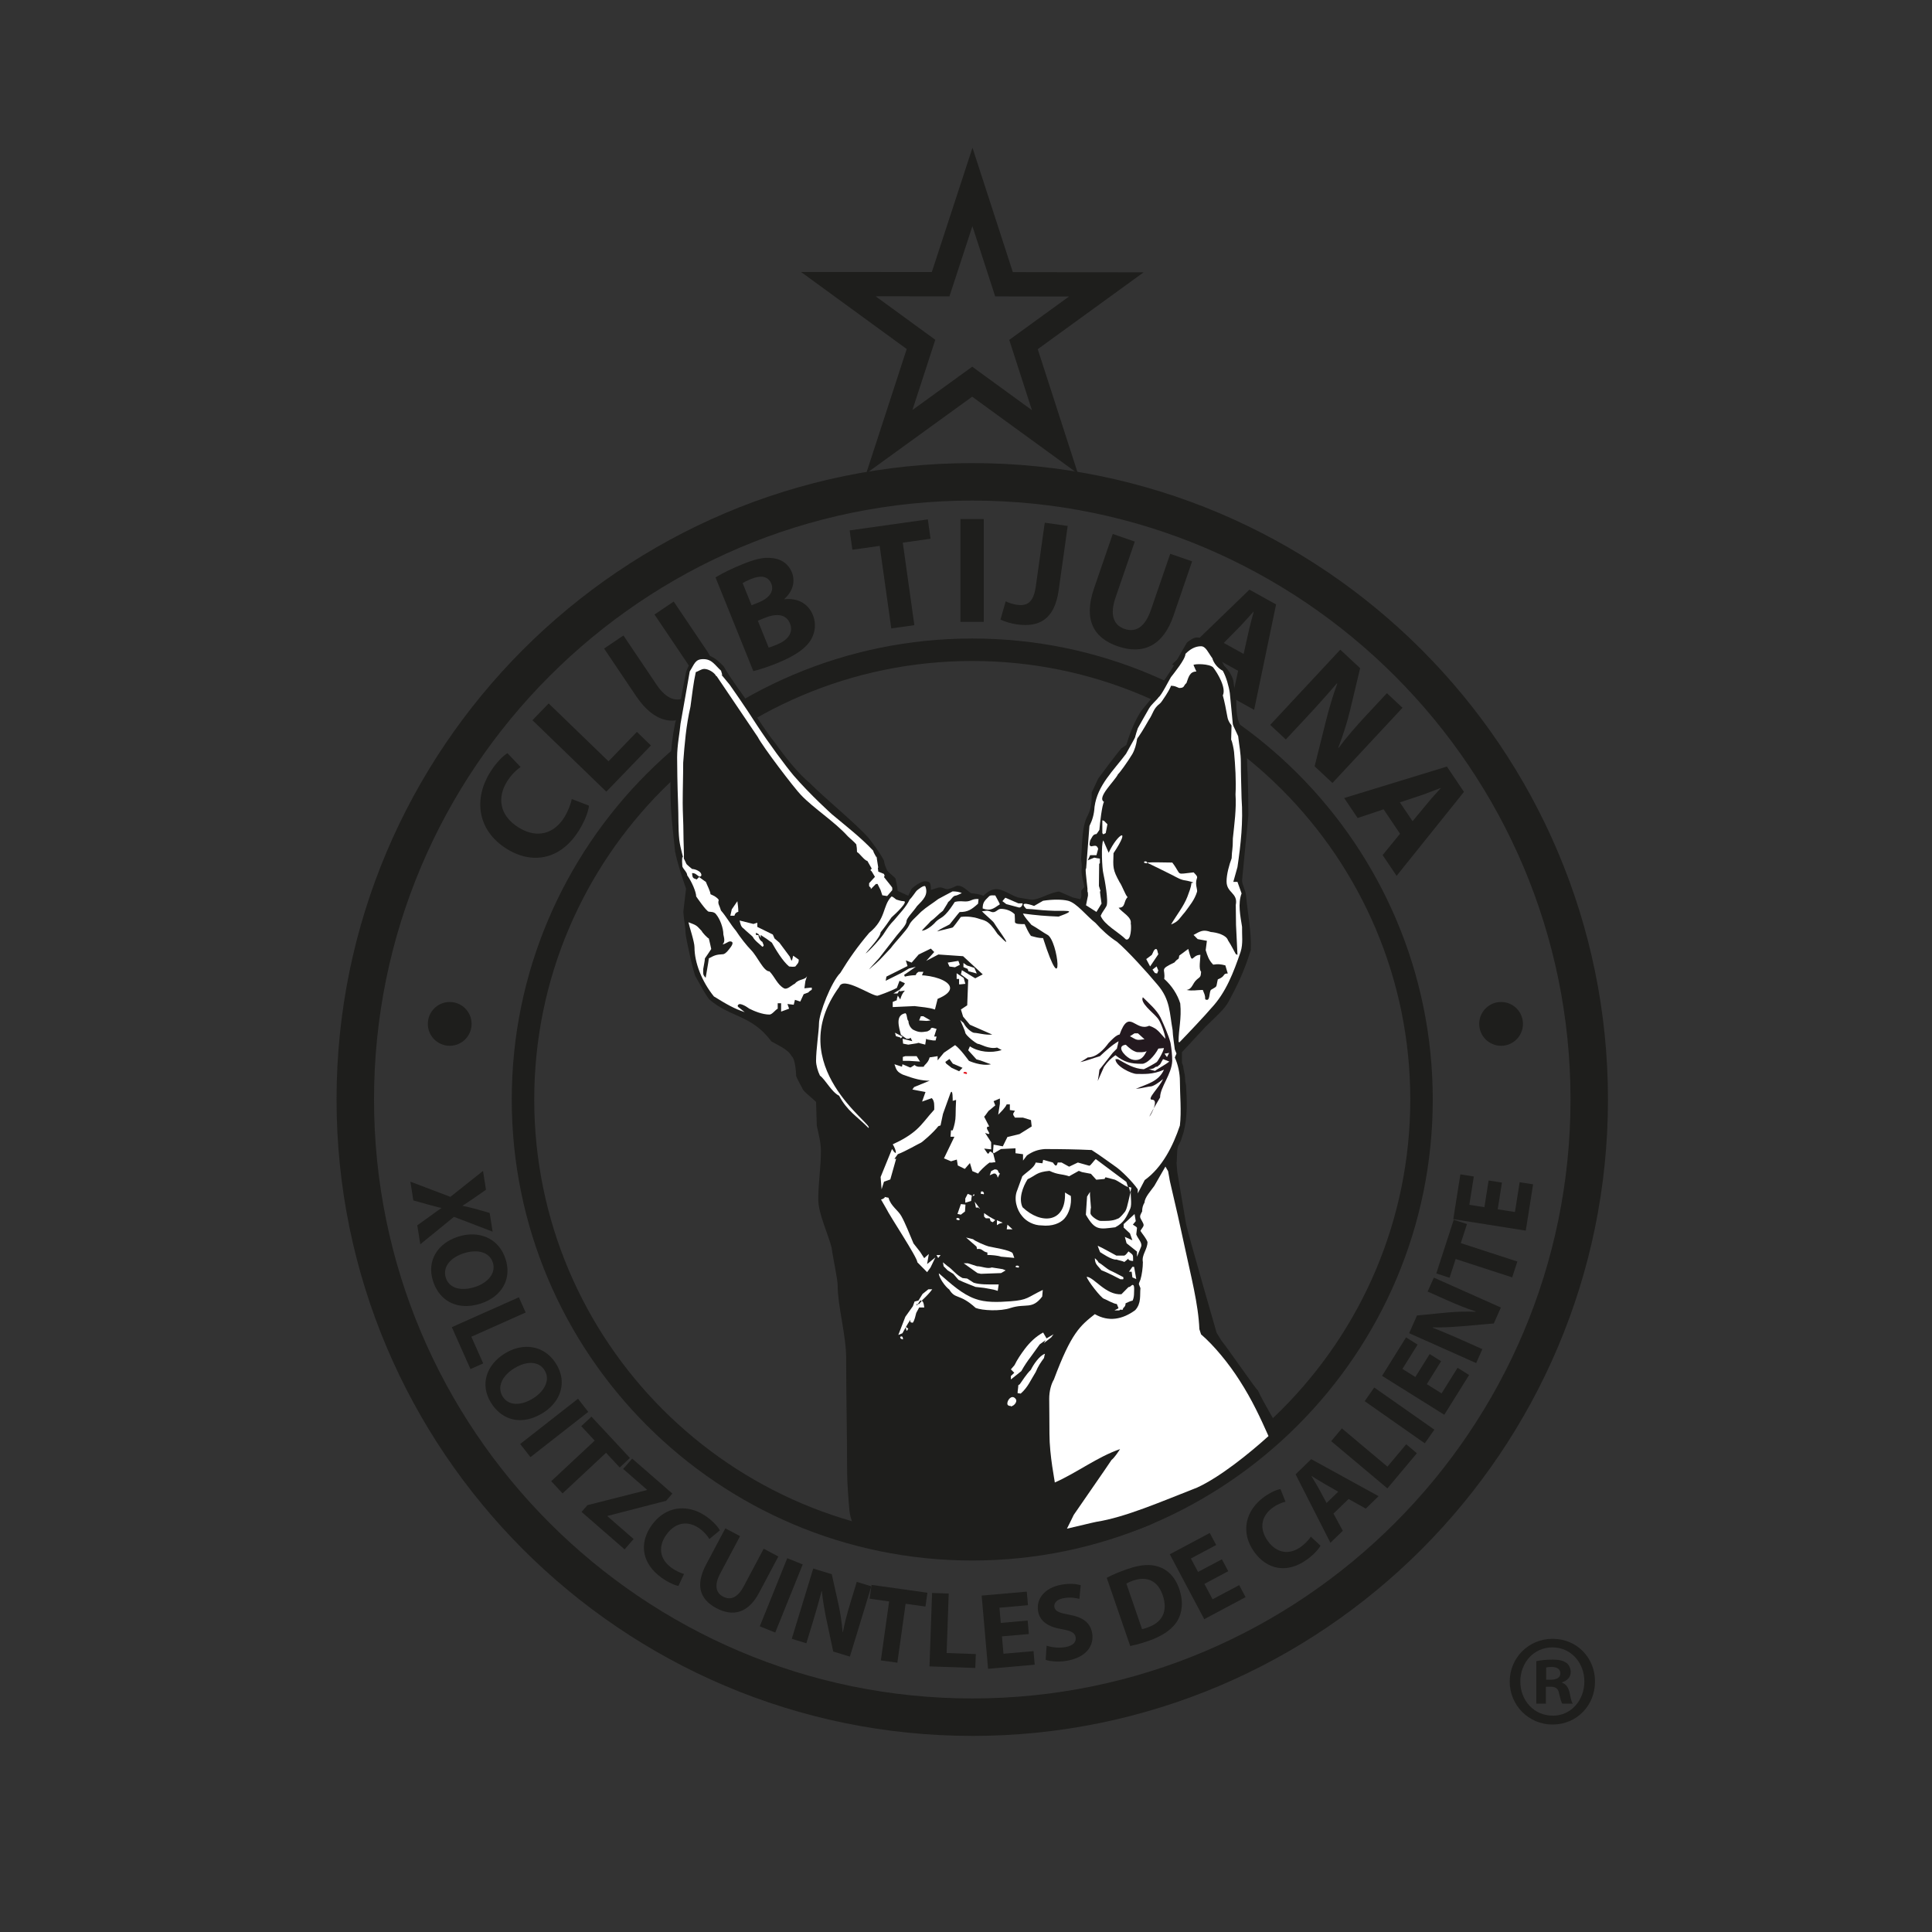 <?xml version="1.0" encoding="UTF-8"?>
<svg id="Capa_1" xmlns="http://www.w3.org/2000/svg" version="1.1" viewBox="0 0 960 960">
  <rect x="0" y="0" width="960" height="960" fill="#333333" stroke="none"/>
  <!-- Generator: Adobe Illustrator 29.4.0, SVG Export Plug-In . SVG Version: 2.1.0 Build 152)  -->
  <defs>
    <style>
      .st0, .st1, .st2, .st3 {
        fill-rule: evenodd;
      }

      .st0, .st4 {
        fill: #1e1e1c;
      }

      .st1 {
        fill: #fff;
      }

      .st2 {
        fill: #23191f;
      }

      .st3 {
        fill: #e3131d;
      }
    </style>
  </defs>
  <path class="st4" d="M568.27,135.33l-65-.11-20.05-61.82-20.2,61.77-65.01-.04,52.53,38.3-20.13,61.82,52.66-38.13,52.56,38.23-19.98-61.85,52.61-38.18ZM483.1,182.21l-29.72,21.52,11.36-34.89-29.64-21.61,36.68.02,11.4-34.87,11.32,34.9,36.68.06-29.69,21.55,11.27,34.91-29.66-21.58Z"/>
  <path class="st4" d="M483.11,862.56c-174.18,0-315.88-141.86-315.88-316.23S308.93,230.11,483.11,230.11s315.88,141.86,315.88,316.23-141.7,316.23-315.88,316.23ZM483.11,248.73c-163.91,0-297.26,133.51-297.26,297.61s133.35,297.61,297.26,297.61,297.27-133.51,297.27-297.61-133.35-297.61-297.27-297.61Z"/>
  <g>
    <path class="st4" d="M718.96,380.9l-13.25,4.06-23.31,7.14-14.49,4.44,6.69,9.93,7.8-2.61,5.1-1.71,8.17,12.14-8.66,10.6,6.95,10.31,11.75-14.64,21.72-27.08-8.47-12.57ZM709.1,399.36l-3.39,4.1-3.81,4.6-6.31-9.37,10.12-3.36.56-.19c2.91-.96,6.54-2.5,9.47-3.56l.08.13c-2.09,2.32-4.72,5.2-6.72,7.65Z"/>
    <path class="st4" d="M389.81,297.76l-.06-.14c4.54-4.13,5.41-9.06,3.71-13.28-1.62-4-4.94-6.25-8.64-6.87-.26-.04-.53-.08-.79-.11-2.42-.37-4.84-.21-7.68.48-2.15.53-4.55,1.36-7.37,2.5-5.14,2.08-10.44,4.68-13.14,6.39l-.3.19.3.75,18.48,45.8c.59-.14,1.27-.32,2.03-.53,2.19-.62,5.05-1.56,8.47-2.89.45-.17.91-.36,1.37-.55,9.41-3.8,14.54-7.69,16.88-11.83,1.99-3.58,2.59-7.75.86-12.04-2.47-6.12-8.12-8.58-14.12-7.86ZM373.46,300.77l-4.45-11.04c.86-.51,2.13-1.19,4.45-2.13,1.03-.41,1.99-.71,2.89-.87,3.35-.63,5.77.46,6.91,3.29,1.42,3.51-.66,7.06-6.28,9.33l-.63.25-2.89,1.17ZM386.15,320.26c-.48.19-.92.37-1.33.53-1.15.46-2.05.79-2.87,1l-5.39-13.36,3.65-1.48c1.59-.64,3.15-1.08,4.61-1.25,3.45-.4,6.35.68,7.7,4.04,1.99,4.92-1.53,8.55-6.38,10.51Z"/>
    <path class="st4" d="M350.77,322.67l-16.01-23.76-9.54,6.44,16.43,24.39c5.04,7.48,4.65,12.87-.37,16.26-4.9,3.31-10.16,1.46-15.07-5.83l-14.4-21.38-2.03-3.02-9.61,6.49,11.64,17.28,4.28,6.36c9.11,13.52,19.37,15.19,30.05,7.99,5.39-3.64,8.72-8.05,9.7-13.14.39-2.06.4-4.24,0-6.51-.64-3.61-2.3-7.48-5.06-11.58Z"/>
    <polygon class="st4" points="311.8 368.51 302.37 378.29 278.63 355.34 272.62 349.53 264.57 357.88 278.63 371.47 301.29 393.38 311.8 382.48 323.44 370.42 316.47 363.67 311.8 368.51"/>
    <path class="st4" d="M280.43,406.08c-.57.91-1.17,1.75-1.81,2.51-5.46,6.52-13.23,7.41-20.99,2.55-9.64-6.03-10.55-15.01-5.7-22.79,2.17-3.47,4.67-5.76,6.74-7.23l-6.53-6.86c-1.98,1.17-5.42,4.39-8.59,9.47-8.19,13.12-6.55,28.81,8.22,38.05,8.81,5.51,18.57,6.14,26.84.6,3.31-2.22,6.38-5.43,9.05-9.71,3.29-5.27,4.78-9.98,5.01-12.34l-8.57-3.3c-.43,2.41-1.84,6.09-3.68,9.05Z"/>
    <polygon class="st4" points="461.04 258.08 422.19 263.55 423.54 273.16 437.11 271.25 442.87 312.25 454.34 310.64 448.59 269.64 462.39 267.7 461.04 258.08"/>
    <path class="st4" d="M696.89,351.68l-7.75-7.24-6.74,7.23-3.39,3.64c-5.27,5.66-9.81,10.86-13.85,16.31l-.16-.16c2.26-5.77,4.39-12.49,5.84-18.5l5-20.94-9.86-9.2-33.36,35.81-1.46,1.57,1.46,1.36,6.3,5.88,10.49-11.26c5.68-6.1,10.48-11.47,14.86-16.62l.22.1c-2.26,6.09-4.31,13.19-5.81,19.25l-5.45,21.87,8.86,8.28,20.33-21.83,14.49-15.56Z"/>
    <path class="st4" d="M587.4,293.36l4.96-14.43-4.96-1.71-5.92-2.04-9.57,27.82c-2.93,8.53-7.46,11.46-13.19,9.49-5.59-1.93-7.28-7.24-4.42-15.56l9.57-27.82-10.95-3.78-9.28,26.96c-5.3,15.42-.46,24.64,11.72,28.83,12.6,4.35,22.57-.17,27.7-15.09l4.36-12.67Z"/>
    <rect class="st4" x="477.24" y="257.9" width="11.59" height="51.11"/>
    <path class="st4" d="M634.08,300.34l-1.46-.81-11.79-6.54-5.32,5.15-28.11,27.18-4.96,4.8,4.96,2.76,5.5,3.05,9.53-9.71,12.78,7.1-2.9,13.38,3.2,1.77,7.67,4.26,9.44-45.38,1.46-7.01ZM620.42,313.91l-2.47,11.03-2.44-1.35-7.43-4.12,7.43-7.53.47-.48c2.16-2.18,4.69-5.2,6.83-7.48l.13.07c-.81,3.02-1.85,6.78-2.52,9.87Z"/>
    <path class="st4" d="M514.65,291.57c-1.11,7.88-4.41,9.64-9.21,8.96-2.25-.31-4.22-.98-5.72-1.72l-2.59,9.06c2.16,1.08,5.54,2.02,8.17,2.39,11.1,1.56,18.71-2.51,20.74-16.93l4.49-31.99-11.4-1.61-4.47,31.84Z"/>
  </g>
  <g>
    <polygon class="st4" points="301.96 753.23 327.02 746.76 330.97 745.74 334.09 742.15 327.02 735.99 314.12 724.77 309.65 729.92 321.53 740.26 321.39 740.42 300.99 745.6 291.89 747.91 288.98 751.26 300.99 761.71 310.37 769.88 314.84 764.73 301.82 753.39 301.96 753.23"/>
    <path class="st4" d="M386.74,773.41l-4.6-2.45-2.66-1.41-9.86,18.56c-3.02,5.69-6.54,7.25-10.37,5.22-3.73-1.98-4.33-5.92-1.38-11.47l9.86-18.55-7.31-3.89-7.62,14.34-1.94,3.65c-4.68,8.82-3.6,15.26,1.94,19.64.92.72,1.95,1.4,3.11,2.01,8.41,4.48,15.94,2.4,21.23-7.54l5-9.41,4.6-8.67Z"/>
    <path class="st4" d="M432.54,788.11l-6.81-2.09-3.1,10.15c-1.61,5.29-2.9,10.05-3.79,14.81l-.16-.05c-.35-4.41-1.09-9.4-2.04-13.71l-3.34-15.01-9.21-2.82-7.94,26.02-2.72,8.9,2.72.83,4.52,1.39,3.21-10.51c1.74-5.7,3.14-10.65,4.34-15.32h.17c.46,4.61,1.36,9.82,2.29,14.18l3.34,15.75,8.28,2.53,10.23-33.5.43-1.41h0s-.43-.14-.43-.14Z"/>
    <path class="st4" d="M352.48,764.75l.32-.27,4.88-4.05c-.63-1.26-2.27-3.35-4.88-5.5-.45-.37-.92-.74-1.43-1.11-7.73-5.62-17.2-6.08-24.35.43-1.11,1.01-2.16,2.19-3.14,3.54-5.78,7.96-5.55,17.55,3.14,24.84.49.41,1.01.82,1.56,1.22,3.59,2.61,6.86,3.91,8.53,4.19l2.78-5.95c-1.69-.43-4.24-1.61-6.26-3.08-5.95-4.33-6.75-10.6-2.46-16.52,4.77-6.57,11.21-6.78,16.5-2.93,2.36,1.72,3.86,3.61,4.81,5.17Z"/>
    <polygon class="st4" points="398.87 777.36 396.15 776.26 391.19 774.26 382.14 796.7 377.53 808.11 382.14 809.97 385.21 811.21 396.15 784.1 398.87 777.36"/>
    <polygon class="st4" points="251.21 656.63 261.19 652.18 257.83 644.61 251.21 647.56 229.5 657.23 224.51 659.46 229.5 670.68 233.78 680.29 240.1 677.47 234.21 664.21 251.21 656.63"/>
    <polygon class="st4" points="301.15 721.89 307.94 729.18 313 724.45 300.99 711.55 293.89 703.93 288.82 708.66 295.5 715.83 276.51 733.56 273.9 736 276.51 738.8 279.54 742.06 300.99 722.03 301.15 721.89"/>
    <path class="st4" d="M229.5,606.14l15.28,5.87-1.47-9.31-7.06-2.01c-2.23-.58-3.94-1.02-6.38-1.51v-.11c1.88-1.18,3.52-2.26,5.54-3.68l6.07-4.2-1.48-9.36-10.51,8.35-5.7,4.53-19.87-7.54,1.47,9.31,7,1.96c2.69.72,4.7,1.34,6.9,1.76l.02.11c-1.92,1.35-3.66,2.5-5.96,4.24l-6,4.3,1.49,9.42,16.74-13.62,3.91,1.5Z"/>
    <path class="st4" d="M238.98,647.7c5.82-1.89,10.35-5.74,12.23-10.87,1.21-3.28,1.32-7.08,0-11.22l-.03-.1c-3.11-9.6-12.02-13.82-21.67-11.54-.65.16-1.31.34-1.97.55-9.88,3.21-15.7,11.77-12.36,22.07,2.31,7.13,7.51,11.54,14.33,12.26,2.9.31,6.09-.05,9.48-1.16ZM221.54,634.98c-1.63-5.02,1.73-9.59,7.96-11.91.29-.11.57-.21.87-.3,6.74-2.19,12.79-.74,14.51,4.56,1.76,5.41-2.62,10.14-8.85,12.16-2.3.75-4.53,1.08-6.53.98-3.84-.2-6.83-2-7.96-5.49Z"/>
    <polygon class="st4" points="292.31 701.56 287.21 695.03 276.51 703.4 268.8 709.44 258.48 717.51 263.58 724.04 268.8 719.95 276.51 713.92 292.31 701.56"/>
    <path class="st4" d="M268.8,702.66c.33-.19.66-.39.99-.59,2.81-1.75,5.1-3.97,6.72-6.5,3.23-5.05,3.72-11.33,0-17.58-.08-.14-.17-.27-.25-.41-1.98-3.17-4.56-5.43-7.46-6.8-5.3-2.48-11.69-1.96-17.59,1.53-.18.11-.37.22-.55.33-8.81,5.51-12.39,15.23-6.66,24.41,1.94,3.11,4.4,5.43,7.2,6.87,5.08,2.6,11.28,2.34,17.59-1.27ZM251.21,695.65c-.53-.48-1-1.04-1.41-1.7-2.11-3.37-1.4-7.18,1.41-10.46,1.1-1.28,2.51-2.47,4.21-3.53,4.98-3.11,10.09-3.69,13.38-1.11.68.54,1.29,1.21,1.79,2.02,2.21,3.54,1.13,7.51-1.79,10.75-1.07,1.18-2.37,2.26-3.85,3.19-5.17,3.23-10.47,3.76-13.74.83Z"/>
    <polygon class="st4" points="725.86 617.7 728.94 608.22 722.35 606.08 715.09 628.45 713.69 632.77 715.09 633.22 720.28 634.91 723.31 625.58 738.04 630.38 751.4 634.72 753.96 626.84 738.04 621.67 725.86 617.7"/>
    <polygon class="st4" points="682.85 689.45 678.1 696.24 691.07 705.33 707.97 717.18 712.72 710.39 691.07 695.21 682.85 689.45"/>
    <path class="st4" d="M663.21,731.46l-9.31-5.12-2.35-1.29-1.6,1.55-6.18,5.98,6.18,12.14,3.95,7.76,7.18,14.11,2.13-2.06,4.02-3.89-4.02-7.42-.61-1.13.61-.59,6.9-6.67,3.13,1.76,5.4,3.03,6.38-6.17-11.78-6.48-10.02-5.51ZM663.21,742.92l-4.04,3.91-3.82-7.08c-.42-.79-.93-1.65-1.45-2.52-.76-1.27-1.57-2.57-2.23-3.72l.08-.08,2.15,1.35c1.36.85,2.79,1.72,4.06,2.44l5.25,2.99,1.76,1-1.76,1.7Z"/>
    <polygon class="st4" points="716.31 692.38 715.09 691.61 708.97 687.78 715.09 677.98 716.08 676.39 715.09 675.77 710.4 672.83 703.28 684.22 696.86 680.21 704.4 668.13 698.66 664.54 691.07 676.71 686.74 683.65 691.07 686.36 715.09 701.39 717.66 702.99 729.99 683.24 724.26 679.65 716.31 692.38"/>
    <polygon class="st4" points="691.07 726.79 689.41 728.77 673.24 715.19 666.78 709.76 663.21 714.01 661.46 716.11 663.21 717.58 673.24 726.01 689.39 739.57 691.07 737.58 704.03 722.11 698.73 717.65 691.07 726.79"/>
    <polygon class="st4" points="755.11 587.44 752.77 602.25 744.21 600.9 746.31 587.63 739.69 586.58 738.04 596.96 737.59 599.85 730.11 598.66 732.33 584.59 725.65 583.53 722.13 605.79 738.04 608.31 758.15 611.5 761.79 588.49 755.11 587.44"/>
    <path class="st4" d="M715.09,636.01l-2.62-1.17-3.08,6.93,5.7,2.54,3.99,1.78c5.04,2.25,9.61,4.1,14.22,5.57l-.06.15c-4.42-.19-9.45-.06-13.84.35l-4.31.42-10.98,1.07-3.92,8.81,14.9,6.64,18.41,8.21,3.08-6.93-10.03-4.47c-4.16-1.86-7.91-3.46-11.46-4.9-1.09-.44-2.15-.87-3.2-1.28l.02-.17c1.03.02,2.1.03,3.18.02,3.76-.03,7.71-.26,11.15-.56l11.8-1.03,4.22-.37,3.52-7.92-7.74-3.45-22.95-10.23Z"/>
    <polygon class="st4" points="471.41 791.82 463.14 791.53 461.86 828.02 484.63 828.81 484.87 821.89 470.38 821.38 471.41 791.82"/>
    <polygon class="st4" points="498.62 821.74 497.86 813.1 511.23 811.94 510.64 805.24 497.28 806.42 496.62 798.86 510.79 797.62 510.21 790.87 487.78 792.84 490.96 829.21 514.14 827.18 513.55 820.43 498.62 821.74"/>
    <path class="st4" d="M651.34,763.55c-.35.55-.82,1.17-1.39,1.82-.97,1.1-2.2,2.26-3.47,3.19-5.95,4.33-12.16,3.15-16.45-2.76-4.77-6.57-2.98-12.76,2.32-16.62,2.36-1.72,4.63-2.56,6.4-2.98l-2.49-6.29c-1.63.25-4.76,1.45-8.22,3.97-8.93,6.49-12.04,17.33-4.72,27.4,6.11,8.41,16.01,11,26.21,3.58.15-.11.29-.21.43-.32,1.61-1.21,2.93-2.43,3.95-3.54,1.09-1.18,1.84-2.23,2.23-2.97l-2.23-2.08-2.56-2.4Z"/>
    <polygon class="st4" points="432.97 788.24 432.97 788.24 432.97 788.24 432.54 791.31 432.1 794.39 432.54 794.45 441.8 795.75 437.69 825.04 445.89 826.19 450 796.9 459.85 798.29 460.82 791.42 433.07 787.52 432.97 788.24"/>
    <path class="st4" d="M531.47,802.39c-4.94-.94-7.15-1.6-7.55-3.89-.33-1.87,1.09-3.77,4.61-4.39,3.52-.62,6.25-.06,7.81.38l.66-6.83c-2.31-.64-5.44-.96-9.49-.25-8.47,1.49-12.76,7.09-11.68,13.23.92,5.23,5.39,7.85,11.73,8.88,4.59.79,6.52,1.76,6.92,4,.41,2.35-1.29,4.24-5.02,4.9-3.46.61-7.02.09-9.4-.65l-.47,7.01c2.23.76,6.47,1.18,10.57.45,9.86-1.74,13.58-7.74,12.52-13.77-.89-5.07-4.46-7.85-11.21-9.08Z"/>
    <polygon class="st4" points="602.52 794.68 598.45 787.03 610.3 780.72 607.15 774.79 595.3 781.1 591.75 774.4 604.31 767.71 601.13 761.74 584.26 770.72 581.26 772.32 584.26 777.96 598.38 804.55 618.92 793.61 615.75 787.64 602.52 794.68"/>
    <path class="st4" d="M584.26,785.73c-2.16-3.82-5.17-6.15-8.65-7.26-1.98-.65-4.06-.92-6.4-.79-2.61.14-5.53.78-8.98,1.97-3.94,1.36-7.59,2.9-10.29,4.35l11.66,33.9c1.79-.36,4.29-.96,7.61-2.06.46-.15.93-.31,1.42-.47,6.16-2.12,10.88-5.09,13.64-8.84.26-.36.51-.73.74-1.11,2.36-3.96,3.19-9.35.92-15.96-.48-1.38-1.03-2.63-1.66-3.74ZM570.22,808.69c-.33.11-.67.23-1,.34-.65.22-1.28.39-1.76.44l-7.77-22.59c.61-.38,1.68-.92,3.42-1.52,2.19-.75,4.24-1.01,6.1-.77,3.86.5,6.88,3.15,8.51,7.99,2.84,8.24-.43,13.72-7.51,16.11Z"/>
  </g>
  <path class="st4" d="M483.11,775.41c-126.17,0-228.82-102.76-228.82-229.07s102.65-229.07,228.82-229.07,228.82,102.76,228.82,229.07-102.65,229.07-228.82,229.07ZM483.11,328.44c-120.01,0-217.65,97.75-217.65,217.9s97.64,217.9,217.65,217.9,217.65-97.75,217.65-217.9-97.63-217.9-217.65-217.9Z"/>
  <path class="st0" d="M223.46,497.88c6.01,0,10.87,4.87,10.87,10.89s-4.87,10.88-10.87,10.88-10.87-4.87-10.87-10.88,4.87-10.89,10.87-10.89Z"/>
  <path class="st0" d="M426.24,763.2c-2.17-5-3.73-8.91-4.1-12.08-.48-4.88-1.21-14.52-1.21-19.53,0-18.06-.48-38.45-.48-56.76,0-11.35-4.22-25.88-4.22-36.01,0-3.3-2.17-12.69-3.01-18.92-1.81-6.96-6.63-16.97-6.63-23.92,0-7.81,1.32-16.24,1.32-24.05,0-4.15-1.2-8.67-2.05-12.57l-.36-11.84c-1.81-1.83-6.63-5.37-6.87-6.84,0,0-3.01-5.37-3.01-6.1,0-1.59-.6-8.67-2.17-9.64-1.93-3.66-6.63-5.37-10.13-7.45-10.01-13.43-20.37-11.72-30.98-20.99-2.65-3.66-4.46-7.33-6.63-11.11-.96-.98-5.06-19.9-5.06-21.73,0-2.93-.97-7.32-1.09-10.74l1.33-11.35c-2.05-5.98-4.1-12.09-5.43-18.31,0,0-1.69-15.87-1.69-16.72-.84-9.03-.6-18.67-.6-27.71.24-6.71.97-12.94,2.29-19.53.72-2.2,1.45-4.4,2.05-6.59.84-6.1,2.17-12.57,3.37-18.68,1.33-4.03,4.34-8.67,6.27-8.67,5.67,0,7.23.49,12.42,5.74,3.13,5.74,10.73,15.62,11.69,17.46,2.05,3.54,9.16,14.89,14.1,20.87,4.22,6.1,11.57,15.26,16.88,19.53,7.47,7.57,22.9,20.14,29.29,27.34,0,0,5.31,6.59,7.72,11.35.12,1.59.84,3.3,1.57,4.88,1.2,1.59,4.22,3.54,4.22,4.27,0,.49.97,3.78.97,5.86l5.3,2.44,1.57-3.3c.36-.73,4.7-3.9,6.63-3.9,2.89,0,3.01,1.1,3.01,4.27,1.45-.24,3.25-1.22,4.58-1.22,1.81,0,3.01,1.47,4.7.61,1.21-.12,3.25-1.47,3.98-1.47,2.89,0,4.46,2.32,6.87,3.78,2.05.12,4.1.49,6.03,1.22,1.81-1.83,4.1-3.3,6.27-3.3,3.49,0,7.11,2.93,10.85,4.15,2.29.37,6.14,1.1,6.87,1.1,3.98,0,9.04-3.66,13.62-4.03,2.17.97,4.46,1.95,6.75,2.93l3.74.85c.84-1.34.48-2.32.48-4.03,0-.49,1.09-1.22,1.57-2.08-.48-2.56-1.44-5.37-1.44-8.18.36-2.32,0-3.78-.24-5.74.6-5.86.36-13.3,2.17-18.92.6-1.83,1.81-3.54,2.29-5.49.84-2.81.84-5.49.84-8.54.96-2.08,2.29-4.88,3.26-6.96,3.74-5.13,7.72-10.37,11.45-15.01.84-.49,1.69-1.1,2.53-1.71,1.69-5.74,4.1-11.84,7.35-16.84,2.29-2.93,4.82-5.74,7.11-8.79,3.13-4.88,7.24-10.25,10.01-15.38,1.81-3.3,3.74-6.59,5.66-9.89,2.17-1.59,3.74-2.93,6.39-2.32,1.81.73,5.3,2.81,7.23,4.88.36,2.07,3.86,6.71,4.82,9.03,2.29,2.07,4.46,5.74,4.7,8.18.12,2.44,1.33,6.47,1.33,9.52,0,4.52.24,9.76,2.89,13.43,0,.98,2.41,6.35,2.41,10.13,0,5.25.24,12.08.36,12.45.24,6.71.36,13.92.36,20.63l-3.13,32.22c0,2.32,1.69,4.88,1.93,7.33.84,9.03,2.77,18.31,2.41,27.34-3.73,11.96-7.35,18.68-10.97,25.51-1.93,3.78-6.39,7.57-11.45,12.57-4.34,4.64-7.6,8.18-11.81,12.7v5.25l.6,1.59.24,1.71.6,2.81.24,3.29.36,1.71c.48,7.93.84,15.26-1.21,23.43l-1.45,4.4-1.32,2.56c-.72,2.69-.36,5.49-.72,8.42l.36,4.39,4.34,25.76c1.2,5.61,15.19,54.07,15.19,54.07l2.29,3.78c2.89,3.42,16.75,23.68,18.32,25.02,2.05,4.76,9.88,18.19,12.54,22.09-7.84,7.08-18.57,16.11-23.63,19.77-3.49,2.56-12.9,9.89-22.3,14.53-6.99,3.54-16.03,7.93-20.13,10.13-2.17,1.22-20.73,7.69-28.21,9.4-6.39,1.59-23.99,4.88-30.62,5.74-8.2,1.1-18.56.86-28.57.61-7.72-.24-15.43-.49-21.94-1.47-9.76-1.47-24.83-5.25-36.04-8.67Z"/>
  <path class="st1" d="M528.42,759.64l.85-.61-.85.61Z"/>
  <path class="st1" d="M530.15,759.6c1.08-2.08,3.37-6.84,3.37-6.84,3.98-5.86,16.27-23.44,18.81-27.34,1.45-1.1,3.25-3.91,4.22-5.37-11.33,3.91-21.58,11.84-32.43,16.6.12-.24-2.65-13.31-2.65-24.17,0-7.08-.12-13.67-.12-17.46s.99-7.35,2.32-9.55c8.68-23.25,13.04-26.69,20.35-32.48,6.85,3.96,13.74,2.66,20.07-1.99,3.15-3.49,2.22-7.49,2.59-10.91-.84-2.56-1.2-1.35,0-4.28.72-2.32,1.21-5.98,1.21-8.67-.72-3.66,2.29-6.22,2.29-10.01-.72-1.95-2.41-3.79-3.5-5.49.36-.98,1.57-1.95,1.57-2.93,0-.86-1.08-2.32-1.57-3.42-.48-1.1.24-2.2.84-3.3,0-1.83.36-3.05,1.21-4.52,0-2.44,3.37-6.1,4.82-8.18l5.54-9.64,1.33,2.32.6,3.3c.12,1.1.6,2.93.84,4.03,2.17,9.15,4.7,20.26,6.87,30.52,2.9,13.67,6.75,28.2,7.23,40.65l.84,2.56c6.39,5.49,13.74,14.4,19.17,22.95,6.27,9.76,10.25,18.43,14.34,27.59-9.4,8.54-24.23,20.5-35.56,25.63-18.08,7.08-35.8,14.77-49.91,16.97-1.44.24-9.76,2.32-14.7,3.42Z"/>
  <path class="st1" d="M502.3,698.88v-.25c-1.69,0-1.93-.85-1.69-1.83.36-1.71,2.53-4.03,4.22-1.46.6.98-.48,3.05-2.53,3.54Z"/>
  <path class="st1" d="M507.2,692.47l-1.57-.24c0-1.1.36-2.81.36-3.91l.72-.49c1.21-1.59,3.13-4.88,5.54-7.2,1.08-2.32,4.34-7.2,6.99-7.93-.24.73-.36,1.47-.48,2.07-1.69,2.32-2.89,4.03-4.1,6.96-2.53,4.03-3.86,7.57-7.47,10.74Z"/>
  <path class="st1" d="M502.3,685.44v-1.71l1.69-1.59-1.69-1.71,1.69-1.95.24-.37c1.08-2.32,3.13-5.37,5.06-7.93,2.41-3.17,5.42-6.1,9.04-8.06l1.69,2.93,3.49-2.07-1.2,1.59-3.62,2.81.84-1.47-2.89,2.08c-1.45,1.95-2.89,4.03-4.22,5.86-1.69,2.2-3.37,4.64-4.94,7.45l-5.19,4.15Z"/>
  <path class="st3" d="M504.14,677.8"/>
  <path class="st1" d="M447.6,665.19l-.36-.85c1.21-.86,1.45.37,1.45,1.22l-1.08-.37Z"/>
  <path class="st1" d="M446.37,663.33l3.49-9.03,3.74-5.25.84-2.32,1.93-.49,2.05-3.29,2.89-2.32h1.93c-1.33,1.83-3.01,3.54-4.82,5.25l-1.69,2.08h-1.21v.86l1.69-2.57c1.81-.24,1.81,2.2,2.05,3.42h-2.53l-1.45,2.69c-.48,1.71-.72,3.42-1.69,4.88-1.69,0-1.21-.85-1.21-1.46-1.45,2.08-2.77,4.52-3.98,6.71l-2.05.85Z"/>
  <path class="st1" d="M450.46,661.26l-.48-1.95,1.33.86-.48.85-.36.24Z"/>
  <path class="st1" d="M555.31,651.14h-1.57l2.05-1.1-.84-2.07c-1.69-.12-5.31-2.26-6.39-2.62-1.45-.37-8.12-8.95-8.6-10.9,3.49,0,9.5,9.25,17.28,8.64l3.49-3.54c1.33,0,1.69-1.71,2.53-.85.48.85.24,2.44.24,3.78,0,1.1-.12,2.57-.72,3.79-1.33.24-2.29.85-3.49,1.34,0,1.22-.36,1.59-1.21,2.44-.24,1.71-1.08,0-1.93,1.1h-.84Z"/>
  <path class="st1" d="M471.69,640.76c-1.93-1.34-5.19-5.86-5.19-8.06,6.03,5.25,11.57,10.38,18.08,12.69,4.95,1.83,10.97,1.71,17.48,1.22,8.77-.66,8.26-1.9,16.09-5.65l-.29,3.3c-5.1,6.64-7.99,3.22-15.68,5.65-5.14,1.79-14.1,1.28-17.36,0-8.2-7.44-10.01-4.02-13.14-9.15Z"/>
  <path class="st3" d="M456.78,651.75"/>
  <path class="st1" d="M562.68,634.72l-.36-2.81h-1.33l1.69-2.44h.84l1.08,6.1-1.93-.85Z"/>
  <path class="st1" d="M544.03,625.18c.6.61,1.57,1.34,1.81,2.08,1.93,1.1,3.86,3.05,5.79,4.03,1.93.85,4.34,2.2,6.51,3.3.36,1.71-.48.86-1.33,1.1-1.93-.98-7.11-3.66-9.52-4.52-1.81-2.32-3.26-2.93-3.26-5.98Z"/>
  <path class="st1" d="M495.77,641.42l-2.05-.61-4.7-.86-4.34-.49-6.03-2.44-2.41-1.1-2.53-2.93-2.77-1.71-2.05-2.08-.36-1.95,2.41,1.95c2.53,1.71,3.98,4.15,7.35,5.86l2.29.24,3.25,2.08c3.13.98,7.23.85,10.37.85h2.05l-.48,3.17Z"/>
  <path class="st1" d="M487.4,632.95l-1.69-.36-6.87-4.88h2.05l4.58,1.47c2.29,0,5.19,1.46,7.36.61l5.43.85,1.44.61-2.29,1.34-10.01.36Z"/>
  <path class="st1" d="M460.66,632.12l-4.82-4.88c0-2.44-13.62-22.82-15.55-26.85l-2.53-4.39c.84,0,2.89-1.34,1.33-1.34l2.41.49c1.08,4.15,4.82,6.23,6.39,9.16,2.05,3.66,3.98,8.79,6.03,13.55l3.26,4.15,2.05,3.17,2.29-2.08-.84,5,4.1-3.3-2.41,5.01-1.69,2.32Z"/>
  <path class="st1" d="M558.7,627.06c-1.2-.61-2.65-.73-3.98-1.22-2.05.49-7.84-3.54-8.08-3.66-.36-.85-.96-2.32-1.21-3.17,3.25,1.47,6.03,3.17,9.28,4.88h3.98c.84-.37,1.33-1.22,2.05-2.07,2.41,1.95,2.29,1.22,2.29,4.76-1.21,0-3.13-.61-2.05-1.47-.12.12-.24.25-.24.25-.72.61-1.45,1.22-2.05,1.71Z"/>
  <path class="st1" d="M504.75,629.64c-.6-1.22,2.53-.86,1.33.24l-1.33-.24Z"/>
  <path class="st1" d="M466.17,625.1l-.84-1.47h2.05l-1.2,1.47Z"/>
  <path class="st1" d="M497.38,624.44c-1.57-.61-4.95-.86-6.75-.86v-1.22c-2.53-.37-2.41-2.2-5.18-1.71,0-.37-.12-.73-.24-1.22l-5.18-4.52,3.5.85c.96.98,6.15,3.17,7.59,3.54,2.41.61,10.97,1.83,12.05,3.42l.84,2.32c-2.29-.25-4.34-.37-6.63-.61Z"/>
  <path class="st1" d="M564.96,624.47v-2.56l-5.18-4.15-.85-3.17,3.74,1.71-1.2-3.42-3.13-2.93v-1.71l5.42-5,.6,3.54-1.44,1.71c.72.61,2.05,1.1,2.05,1.71l-.36,3.17c.72,2.07,3.13,4.15,2.41,6.1l-2.05,5Z"/>
  <path class="st1" d="M539.56,603.6l.6-9.03,1.45-2.32v1.71l.48,6.1c-.24.86-.24,2.81-.24,2.81.12,1.47,3.74,3.79,4.94,3.79,2.17,0,5.91.24,8.56-1.1.96,0,3.86-3.66,3.86-3.79,1.09-1.71,2.17-9.03,2.78-9.64-.48,1.34.6,6.1-.36,8.42-1.93,4.27-3.13,6.96-7.47,9.28-7.96.98-10.01,1.71-14.59-6.23Z"/>
  <path class="st1" d="M501.07,610.84h-.84l.36-2.32,2.53,2.32h-2.05Z"/>
  <path class="st1" d="M505.45,591.44l2.53-6.96c1.81-1.83,6.14-4.4,6.63-6.83l3.37.37.36-1.71,4.82,1.34c1.21,1.71,1.81,2.32,2.41,0h1.93l3.74,2.07,4.34-2.07,5.66,1.59c.72,0,2.17-2.44,3.25-3.3l15.19,11.35.84,2.56c-2.41-.98-4.1-2.56-6.51-3.66l-4.7-1.22-.48.85-4.1.37-2.65-2.93-4.46-.86-1.57-.61-4.82,2.69c-4.1-1.34-5.3-.61-9.76-2.69-6.51.61-6.39,2.08-10.85,4.15-2.41,3.79-4.58,9.64-2.53,13.92,9.04,8.67,21.7,8.06,21.1-7.32.96.61,1.93,1.22,2.89,1.71.48,4.27-.84,8.67-3.26,11.35-2.05,2.2-5.91,3.9-11.33,3.3-3.74,0-7.47-1.96-9.52-4.52-2.78-3.17-4.34-8.67-2.53-12.94Z"/>
  <path class="st1" d="M495.36,608.77v-2.44l2.89,1.22-1.69.49-1.2.73Z"/>
  <path class="st1" d="M493.32,607.32l-1.08-.49-.48-1.47h-1.93l-.84-.85v-1.71l2.53,1.71,3.01,1.71-1.21,1.1Z"/>
  <path class="st1" d="M475.36,606.08c-.85-1.47,2.41-.85,1.2.24l-1.2-.24Z"/>
  <path class="st1" d="M475.76,603.19l1.69-4.88,2.29.24-.24,3.42-2.05,1.59-1.69-.37Z"/>
  <path class="st1" d="M486.38,600.29v-.24h-1.45l-.6-2.93,2.65,3.54-.6-.37Z"/>
  <path class="st1" d="M479.64,597.61v-2.07l1.21-2.32,2.05.85-.36,2.69-2.89.85Z"/>
  <path class="st1" d="M483.32,594.3c0-.25.84-1.71.84-.25l-.84.25Z"/>
  <path class="st1" d="M487.4,593.27v-1.1c1.57-.85,2.05,1.95.84,1.1h-.84Z"/>
  <path class="st1" d="M565.36,593.06v-2.08c-2.77-4.03-8.44-9.52-10.97-11.23-2.17-1.46-7.48-5.49-11.94-8.3-7.59-.37-15.67-.49-23.26-.49-3.37.24-5.91,1.1-8.92,3.17l-1.93,2.56v-3.17l-3.74-.49v-2.44l-7.23.36-3.49,2.08-.48-.37,1.21,4.88c-.97-.12-1.81.37-2.89.12-2.29,1.59-5.3,4.64-5.67,5.49l-2.89-1.22-1.21-4.03-2.53,2.93-3.49-1.71-.48-2.93-2.89.85-3.5-1.46,5.18-10.74h-1.93l.24-3.17h.84c.84-2.32,1.45-5.01,1.45-7.45s.12-5.25.24-7.69l-1.69.49c0-.24.12-6.47-1.09-3.91l-3.74,10.38-1.21,5.73-1.09.37c-2.29,3.05-8.44,8.42-9.04,8.42-.24,0-7.6,4.27-11.09,5.49l-1.69,2.32h.84l-2.89,10.25-3.13,1.1-1.2,3.78-.48-6.1,5.67-13.92c2.77,4.27,2.17.61.36-2.32,4.82-2.2,8.68-4.52,11.81-7.32,3.13-2.81,5.42-6.23,8.8-9.89,0-1.95.24-4.27-1.21-5.74l-4.82,1.71,1.69-4.76-6.51-1.22.84-1.22,7.72-3.17c-3.86,0-7.47-.85-13.38-3.05-2.65-1.34-3.13-2.07-4.1-5.13l3.74,1.22.24-1.22,3.74,1.59h.36l1.93-1.22c1.21,1.22,2.89.86,4.58.86,0-.86,2.17-1.71,2.89-4.64l3.98-.61v2.07l3.13-3.78,5.55-3.78c2.77,2.07,6.27,7.08,6.87,7.81,0,0,6.02,2.81,10.97,1.71-2.77-.86-4.58-1.83-7.23-2.44l-4.1-4.52.84-1.95c4.22,2.81,10.61,3.54,15.79,1.83l-2.29-1.22c-4.1.98-8.32-1.83-9.4-1.83-.97,0-6.39-4.39-6.39-5.61,0-.49-1.69-4.4-2.53-6.23l1.69,1.47c1.21,2.56,4.22,4.88,5.3,4.88,1.69,0,5.54,1.22,8.92.85l-11.09-4.88-3.38-4.03-1.08-3.54,3.13-2.07.48-12.7-3.61-2.68.48-2.08,6.63,4.03,3.74-1.95-9.77-9.03-12.29-.85-6.03,3.17,3.98-4.39-1.69-1.71-6.03,2.93-3.5,4.03-2.89-1.1.84,2.81-10.49,5.25-.36,2.07,8.08-4.03,3.5-2.07,3.37-.85-5.79,4.03.36.85c11.99-3.1,32.94,4.19,16.29,11.06l-1.34,5.3c-3.14-1.1-6.75-1.22-10.13-1.71l-10.85.49v-2.56l2.05-.85v-.61l.48-1.71,1.21,1.95c.48-1.71.97-2.93,2.29-4.4l-2.65.37c0-1.83,1.93-1.95,2.65-4.03l-2.65-1.22-1.33,3.54c-3.13,1.71-9.4,3.9-9.64,3.9-3.25,0-17.16-9.91-18.97-4.42-28.7,39.39,17.91,68.83,14.51,70.09-5.79-5.86-10.49-8.3-14.59-15.99-3.86-1.95-6.63-7.81-9.52-10.01-1.09-2.2-1.93-5.25-1.93-7.32,0-5.61,1.45-15.01,1.45-18.55,0-5.01,6.15-20.75,10.61-25.15,4.34-7.08,8.44-12.94,14.34-19.9,8.56-6.96,6.51-13.43,11.09-18.06.84,0,2.17,1.59,2.65,1.59.24,0,1.93.73,3.38.73,2.65,0-4.1,6.34-6.03,8.05-1.45,2.2-3.74,5.37-5.43,7.45,0,2.32-5.91,8.42-7.47,10.5,1.57-.85,8.32-8.3,9.4-10.37,1.57-2.44,2.77-4.15,4.82-6.23,2.77-3.42,5.79-6.22,7.72-10.25,1.33-1.22,3.13-4.15,3.5-4.39.24-.24,3.86-3.29,4.34-1.95,1.45,4.03-1.09,6.47-4.22,9.64-1.69,2.56-5.19,5.98-5.19,7.45-.12,1.95-2.53,4.27-4.82,7.08l-8.08,10.38c-.48.85-5.79,6.35-5.67,6.47l3.37-2.93c2.05-1.71,5.31-5.49,7.35-7.57,2.41-3.3,7.96-8.91,9.04-11.23.96-2.32,3.13-3.78,6.03-6.84,2.89-2.56,5.55-4.03,8.56-6.35,2.53-1.34,4.46-2.44,7.11-3.78,1.69,0,3.38.24,4.58.85-.96.49-2.65,1.22-2.89,1.22-1.57,0-2.17,1.95-3.86,3.17-.72,1.47-1.81,2.93-2.65,4.4-2.17,1.58-3.86,3.66-6.03,5.13-1.33,1.59-3.13,3.17-4.46,4.76,1.93,0,4.82-2.2,6.15-3.54,2.29-2.69,3.25-2.2,5.66-4.64,1.69-1.71,3.13-3.9,4.58-6.1,2.41-.61,3.74-.24,5.3-.24,3.01,0,3.13-1.46,6.51-1.22l-.24,2.32c-3.26,2.93-5.06,4.15-9.16,4.15-.12,0-4.82,5.98-4.94,6.1-2.29,1.34-4.22,1.95-6.27,3.54,2.05-.61,7.59-1.83,7.71-1.95.48-.25,2.77-3.42,4.1-5.25,3.13-.49,7.01.17,8.37.68,3.31,1.25,5.01.3,9.86,7.76,9.64,10,.57-1.64-1.83-5.63-.44-.73-5.07-4.64-5.91-5.61,2.05-.12,2.17-.73,4.58.24,2.29.86,3.01-1.46,4.82-1.46,2.41,0,5.07.85,6.87,2.69.12,1.22.12,3.78.12,3.78,0,1.22,2.77,1.1,4.82,1.1.84,1.83,1.93,4.27,3.13,5.86,2.29.61,3.74,1.1,6.03,1.1,10.81,33.76,7.61.85,2.05-1.71-1.09-.5-5.18-3.42-7.84-4.88-1.57-1.95-3.13-3.42-4.22-5.62,6.98.91,10.98,1.25,17.74,1.52,10.89-3.96,2.52-2.45-5.07-3-3.73-.12-7.12-.72-10.98-.84-4.58-4.64,3.86-1.46,3.86-1.46l4.46-2.56c4.58-.73,9.52-.73,12.42,0,4.34,1.1,9.16,7.57,13.62,10.99,2.9,3.29,6.87,6.96,10.73,9.4,5.42,4.64,14.83,15.01,20.13,21.36,6.39,7.45,5.91,14.04,7.47,22.46.12,3.17.72,6.35,1.09,9.64l.84,2.07-.84,1.96c1.57,3.3,2.53,7.93,2.53,11.59,0,6.84.84,15.14,0,22.21-3.37,10.13-8.8,20.88-17.48,27.1l-3.5,6.71Z"/>
  <path class="st1" d="M561.69,592.44l-.84-2.69,1.33.37-.48,2.32Z"/>
  <path class="st1" d="M495.77,585.21l-.36-1.22-.84-.85h-.85l-1.93.85.72-2.07,1.69-.86c2.41,0,1.21,1.22,2.65,2.08l-1.09,2.08Z"/>
  <path class="st0" d="M489,570.73l3.5.37v-3.54l-3.01-4.64c5.3,2.2-1.69-3.17,2.05-3.17l-2.53-4.88c.96-.86,2.05-3.05,2.77-3.3l2.77-2.32-.84-2.08,3.13-1.34v2.56l-.84,5.49c1.33-1.35,3.5-3.42,4.22-5.13h1.57v2.81l2.53.37-.84,1.34v.73l.84,1.34h3.98l3.98,1.22.36,3.17-6.03,3.78-6.03,1.46-2.29,4.64-4.58-.85-.36,4.39c-2.17-2.44-1.45.61-2.65,0l-1.69-2.44Z"/>
  <path class="st2" d="M572.46,546.43c-3.01-.03,3.86-6.35,5.43-10.25-2.05,1.83-4.95,3.66-6.15,3.66-.96,0-4.7.98-7.35,1.22,5.3-2.44,11.21-3.42,13.98-9.52-5.79,2.56-10.37,2.08-13.62,2.08-2.41,0-10.49-3.78-10.49-7.33h1.2c4.34,2.44,7.96,4.76,12.9,5,1.69-.73,5.78-3.05,6.39-3.54.48-.37,3.25-4.88,3.61-6.96l-2.77.24c-2.05,3.91-5.79,7.57-8.08,7.57-5.67,0-8.8-.73-13.26-4.27-2.65,1.95-3.62,2.93-5.66,5.74l-3.13,7.08c.36-1.83.6-3.66.84-5.62l6.63-8.42,2.05-2.07.84-3.66c-3.26,1.83-6.51,4.88-9.28,7.44-3.13.86-6.63,2.32-9.76,2.93,1.32-.73,2.53-1.47,3.73-2.32,4.34,0,7.96-3.9,10.37-7.2,1.09-1.1,3.86-4.15,5.43-4.15,4.84-13.46,7.72-1.19,14.71-4.39,4.34,1.46,4.94,3.3,8.07,6.47-.24-2.56-2.41-8.79-4.1-10.5-2.04-2.51-8.7-7.38-7.11-10.13,3.01,3.05,6.87,6.23,8.8,10.13,1.69,3.66,3.98,8.79,4.95,12.57.48,2.93.84,5.86.84,8.91-.24,6.71-6.03,13.06-6.03,18.19-12.3,20.45,1.7,1.15-3.98,1.1Z"/>
  <path class="st3" d="M478.83,533.33c-.6-1.1,2.53-.86,1.45.37l-1.45-.37Z"/>
  <path class="st0" d="M476.58,532.3l-3.74-1.71-2.65-2.07-.48-.85,2.05-1.47,1.69,2.32,4.82,2.07-1.69,1.71Z"/>
  <path class="st1" d="M570.67,531.27h.84l1.57-.37,1.33-.85h.6l1.45-1.22,1.45-2.56,3.13,1.22-1.93,1.34-4.34,2.69-.84.61-3.25-.85Z"/>
  <path class="st1" d="M450.66,527.13h-2.05v-1.95l1.21-.37h5.66l1.69,2.68-5.66-.37h-.84Z"/>
  <path class="st1" d="M559.41,519.14c1.69,1.59,3.25,3.05,5.54,3.66,1.57,0,3.37.24,4.82-.49-.36.73-1.33,2.44-1.93,2.93-1.45,1.71-4.34,1.95-6.51.73-2.65-1.47-6.87-6.23-1.93-6.84Z"/>
  <path class="st1" d="M579.86,525.27l-1.21-1.71,2.29-.37-1.08,2.08Z"/>
  <path class="st1" d="M579.86,521.14l1.08-1.71-1.08,1.71Z"/>
  <path class="st1" d="M451.27,519.07l-2.53-.49-.24-2.44,4.82,1.22-.84-1.71-.84.49h-1.21l-2.77-1.95c-.48-1.83-1.2-4.27-1.2-6.35,0-2.2.84-3.9,3.49-4.39.97.98.48,2.93,1.45,3.91,0,1.46.84,3.3,2.29,4.27,2.9,1.47,4.1,1.34,7.11.86.48-.24.96-.49,1.45-.86.6-1.58,1.45-.73,3.13-.37l-1.21,3.79h1.21l-.48,1.95h-1.2l-2.89-.49-.6-.37-.48,2.93-5.18-1.34,2.29.49-5.55.86Z"/>
  <path class="st1" d="M585.98,518.04l-.36-.49c0-6.23,1.57-11.35.84-18.92-1.32-4.39-4.22-8.91-7.96-12.21.72-5.25-2.65-4.52,5.07-8.18,2.05-2.56,2.05-.86,2.41-3.42l4.46-3.3c2.29,8.79,1.45,2.93,6.03,2.93,0,2.2-.96,7.08.36,8.42-.24,2.32-.12,2.32-2.05,3.78-2.41,2.08-2.17,4.76-5.19,5.25,3.02.61,5.06,0,8.08,0,.72,1.95,1.2,2.44,1.2,4.64,2.53,1.47,1.81-3.05,2.77-4.64,3.61-2.2,2.41-.85,3.49-5.25,4.1-1.58,2.17-2.93,4.94-2.93l-1.2-4.03c-2.41-.61-3.62-.73-6.03-.36-2.29-2.32-2.89-4.52-3.74-7.2l.6-4.64-4.58-.85-2.05-2.07c3.49-1.95,4.82-2.81,8.56-1.47,3.01.24,7.72,1.47,8.56,4.15,1.44,2.07,3.73,6.71,3.86,6.83l.84.37-.72-14.89-.12-9.89c1.2-6.1-4.58-5.86-4.58-11.72,0-3.54,1.32-8.3,2.53-11.47.12-4.52.6-3.9.6-9.89.72-6.96,1.81-14.65,1.32-21.85.36-6.84-.12-14.28-.73-21.12-.12-1.22-.84-5.01-1.44-6.1l.24-8.67c1.08,2.32,2.17,4.64,3.25,6.96.48,4.52,1.33,8.3,1.33,13.06,0,5.74.24,12.21.36,17.94.84,11.35-.36,22.7-2.05,34.05l-2.05,7.33h2.05l2.05,5.74c-1.93,5.13-.6,11.23.24,16.6-.12,4.03.6,8.3-.72,12.45-3.49,10.13-7.23,20.14-14.58,27.95-2.29,2.81-12.78,13.92-15.91,17.09Z"/>
  <path class="st1" d="M561.45,514.92l2.29-1.47h1.69l3.25,2.93c-1.32.12-2.65.49-3.73.24-.84-.12-2.41-1.22-3.5-1.71Z"/>
  <path class="st1" d="M447.6,515.97l-.36-.49-2.05-.61-.48-1.71,3.74,1.95-.84.86Z"/>
  <path class="st1" d="M460.46,507.29l-3.74-.24.84-2.08h1.21l3.62,2.08-1.93.24Z"/>
  <path class="st1" d="M372.33,501.22s-2.77-2.2-4.82-2.32c-1.2.37-1.2,1.22-.36,1.71l2.89,2.32c-5.18-1.71-8.8-3.79-15.31-7.81-6.03-7.45-9.64-16.84-9.64-24.41,0-2.81-2.65-10.5-3.01-12.45,4.34,1.59,3.98,1.59,6.63,4.39.12.61,3.01,3.66,3.5,3.66.6,2.44.72,3.05,1.2,5.25-.84,1.22-2.29,3.54-3.13,4.64-.12,1.71-.6,3.54-.84,5.25,0,2.32-.36,2.81,1.21,4.39.48-3.17,1.2-6.59,1.57-9.64,3.01-1.59,3.49-1.83,7.23-2.08,1.33-.37,2.41-1.95,3.01-2.68,2.41-2.93,1.57-3.66.24-3.66-.84,0-2.53,1.46-3.62,1.46,1.33-1.34.72-3.17.36-4.88,0-3.3-1.69-7.69-3.5-9.89-.97-1.59-3.13-1.34-3.74-1.46-1.21-.12-6.27-7.57-6.27-7.57,0-2.2-2.17-7.32-4.46-10.5,0-1.47-1.93-3.05-2.41-4.39-.12-1.59-.24-3.3,0-4.88,1.45,1.47,1.57,3.54,2.53,4.15,0,0,1.57,1.46,2.29,1.95,1.33.12,2.41.49,3.5,1.22,1.33.85,1.69,2.81,0,2.56-1.45-.98-1.81-1.71-3.5-1.71.24,2.32.24,2.44,2.29,3.17l1.2-1.22c1.21.85,2.29,1.71,3.38,2.44.36,1.1,2.29,4.76,2.29,6.1,1.81.85,3.01,1.34,4.1,2.81-.6,2.08.24,2.32,1.08,5.25,2.77,3.17,4.7,6.83,7.48,10.13,2.05,3.17,5.3,7.32,7.47,9.52,3.26,3.3,6.27,10.74,9.16,10.62,2.65,2.69,3.98,6.71,7.23,8.42,1.57.85,3.62-1.46,5.43-2.32,1.93-2.44,5.18-1.71,6.03-3.78l-.84,2.56-.48,3.54,3.62-.37c.36,1.71-.36.86-1.69,2.44l-2.29.86-1.69,3.66-2.65-.86-.6,2.44-3.13-.37.84,2.32-3.98,1.46v-4.15h-1.69v2.69c-1.32.73-2.77,2.93-4.1,2.93-3.5,0-7.6-1.71-10.01-2.93Z"/>
  <path class="st1" d="M443.92,493.65l3.38-2.08-1.33,2.08h-2.05Z"/>
  <path class="st1" d="M477.4,489.11h-.84v-2.69h-1.21v-2.81l3.5,2.32.84,2.93-2.29.24Z"/>
  <path class="st1" d="M454.74,484.97l.84-1.47.84-.61h2.41l-.84,2.07h-3.26Z"/>
  <path class="st1" d="M485.36,483.73l-4.1-1.1-.48-1.22-2.05-.85v-2.07l1.69,1.22,3.74,1.22,1.2,2.81Z"/>
  <path class="st1" d="M574.96,483.73l-1.09-.24-1.2-1.71,2.05-1.58.84,2.07-.6,1.46Z"/>
  <path class="st1" d="M474.54,480.63l-2.77-.37-.85-1.95,5.3-.86.72,1.95-2.41,1.22Z"/>
  <path class="st1" d="M392.08,480.22c-3.25-2.69-6.63-8.42-8.56-11.84-1.57-1.22-3.74-2.69-5.54-3.79v1.47c-.84-1.59-.72-1.95-2.41-2.56,0,1.47.12,1.1,1.33,1.1,0,1.22.72,2.81,1.93,3.42.36,1.34,1.2,1.83,0,2.44-1.45-1.46-3.86-3.05-4.82-5-.97-.98-3.26-2.81-4.46-4.03-1.45-.97-1.57-2.2-2.05-4.03l6.87,1.71,1.93-.61v2.07l7.71,3.79.84,1.95,2.41,2.08,5.18,6.96.84,2.08.36-.61.48-1.95,2.77,1.95c0,1.83-.6,1.95-1.69,3.42-.96.24-2.05.12-3.13,0Z"/>
  <path class="st1" d="M571.49,480.22l-1.93-3.66,2.77-2.08c.6-.97.97-2.81,2.05-2.93.84,0,.72,1.71,1.21,2.56l-4.1,6.1Z"/>
  <path class="st1" d="M559.45,466.79c-3.5-3.54-10.73-7.2-12.54-11.72.73-1.83,1.93-3.05,2.89-4.88,1.09-2.2-.84-13.06-1.57-16.23-.6-2.07-1.2-14.65,0-16.36l2.66,6.13c4.54-9.76,11.43-13.25,2.41.21-.24,7.08-.48,8.06,3.01,14.4,1.32,1.83,2.77,6.23,3.98,7.45-2.17,2.2-.84,5.25-4.46,5.25,1.69,2.32,6.63,4.64,6.03,7.81.36,1.34.24,8.91-2.41,7.93Z"/>
  <path class="st1" d="M581.9,459.35c2.65-4.52,6.27-9.03,8.07-13.67.84-2.44,1.81-4.39,2.05-6.96,3.02,0-2.65-1.22-2.89-1.22-2.29-.24-4.34-1.47-6.39-2.56-.6-.37-12.9-6.34-12.9-6.34,3.74-.25,8.56,0,12.66,0,5.06,6.59,1.08,5.86,10.61,4.88,3.01,3.05,1.21,1.95,1.21,5.49,0,1.59.72,3.3.48,4.15-1.21,4.03-3.74,6.96-6.03,10.13-2.65,2.93-3.01,4.64-6.87,6.1Z"/>
  <path class="st1" d="M362.9,455.01l.72-3.17,2.77-4.03c.24,1.83.48,3.3.48,5.25q-1.57.37-1.93,1.95h-2.05Z"/>
  <path class="st1" d="M539.63,449.84l1.48-7.27,5.33-.58c.12,1.34.67,5.65.91,6.99l-2.53,4.15-5.19-3.3Z"/>
  <path class="st1" d="M488.28,451.42c0-3.3,1.21-4.03,3.25-6.11.72-.61,1.81-.37,3.01-.37.72,1.47,1.69,2.93,2.29,4.39-3.13,2.08-4.58,3.54-8.56,2.08Z"/>
  <path class="st3" d="M548.83,451.29v-2.07,2.07Z"/>
  <path class="st1" d="M500.02,449.24l-1.93-1.46,1.45-1.71,6.51,2.81h2.05c0,1.22-.84,2.07-1.69,2.07l-6.39-1.71Z"/>
  <path class="st1" d="M438.42,444.88l-.84-2.56-2.02-4.07,3.26-2.96,3.94,4.95.6.85v1.22l-2.53,2.93-2.41-.37Z"/>
  <path class="st1" d="M540.46,443.23v-1.46c1.81-1.1,3.38-2.08,5.43-2.08l.96,3.17c-1.81.49-4.34.37-6.39.37Z"/>
  <path class="st1" d="M432.7,441.78v-.61l-.84-.85v-1.46l2.89-3.17-1.87-3.14,3.21-2.12.34,2.7,2.77,1.1.36.86-.84,2.07-2.77,2.08h-.72l-2.53,2.56Z"/>
  <path class="st1" d="M540.61,444.95c.12-1.59-1.36-11.59-1.12-13.18,2.89-1.47,3.79-4.82,6.68-3.11l-.13,12.08-5.43,4.21Z"/>
  <path class="st1" d="M432.29,432.27h.36l.48-.73-2.65-4.63,5.07-1.19.84,5.34-2.89,2.07-1.2-.85Z"/>
  <path class="st1" d="M539.65,432.27l1.69-21.85c1.45-2.93,2.29-5.61,2.53-9.52,1.45-10.74,9.4-17.94,15.67-26.37l5.9-10.62c-.24.61-.24,6.23-2.77,10.74-2.41,4.03-6.51,9.64-7.11,10.01-1.69,3.54-10.73,11.6-6.99,13.79-.96,1.46-2.05,10.62-2.29,13.92-.48.73-.96,1.46-1.45,2.07-1.81,0-2.29,1.83-3.13,3.17-.12,1.1-.84,2.56.48,2.93,1.81-.24,2.77-.86,3.49,1.22l-.84,3.17h-3.13l-1.2,2.56,3.25-1.34c.84.24,1.81.37,2.77.49v2.32c-1.2.73-2.53,1.34-3.98,1.71l-2.89,1.59Z"/>
  <path class="st1" d="M568.63,428.76c-.85-1.22,2.29-.86,1.08.24l-1.08-.24Z"/>
  <path class="st1" d="M430.66,427.73c-2.05-1.22-3.14-3.3-4.82-4.39,0-1.34-.12-2.56-.36-3.78-1.08-1.34-3.01-2.81-4.22-4.03-6.75-7.45-16.88-13.79-23.27-20.51-3.25-3.29-19.05-24.05-21.46-28.81l-21.03-31.12,2.71-.13,4.34,5.25c.84,1.22,7.35,10.38,13.5,20.02,6.15,9.4,14.59,20.75,18.32,25.15,8.32,9.64,18.93,19.16,18.93,19.16,7.11,5.98,14.46,11.6,20.61,18.19.24,1.34,1.33,2.44,1.69,3.78l-4.94,1.22Z"/>
  <path class="st1" d="M548.22,414.58l-.48-.61v-6.35l.84.24,1.69,1.71-.84,4.39-1.21.61Z"/>
  <path class="st1" d="M565.43,361.76c1.81-3.17,3.62-6.47,5.54-9.76,1.33-2.2,3.5-3.79,4.82-5.62,1.33-.85,5.3-8.79,6.03-9.89,1.57-2.07,7.23-8.91,7.23-11.59,2.29-2.32,4.82-3.78,7.71-3.78,2.41,0,3.49,3.05,5.66,5.98.6,2.32,2.65,4.88,5.19,6.22,1.69,3.05,3.01,7.69,3.49,11.11.12,1.59,1.45,14.53,1.57,16.36-.24.49-2.41-2.08-2.77-4.52-.48-2.81-1.57-8.3-2.29-10.74,1.81-3.66-2.53-10.99-4.82-13.92-1.93-1.83-8.8-1.83-9.77-1.22,0,0,.96,2.2,1.45,3.29-3.25,0-3.86,2.69-4.94,5.74-1.57,1.22-.73,2.44-3.62,2.44-1.81-.73-2.17-1.1-4.1-1.1,0,1.1-4.82,8.54-5.43,8.79-3.49,2.69-3.26,4.88-5.55,8.18-.72,1.22-10.6,19.04-5.42,4.03Z"/>
  <path class="st1" d="M355.86,335.93c-.85-1.71-3.74-3.54-5.91-3.54-1.45,0-3.01,1.22-4.22,1.59-1.21,5.49-1.81,11.11-2.65,17.21-2.17,9.4-2.89,18.31-3.61,27.83,0,6.83-.24,13.18-.24,20.02,0,4.64.36,9.89.36,14.53s.36,9.89.24,14.52c0-1.22-1.69-5.98-2.29-10.74-.6-5.37-.36-12.7-.6-17.82-.36-9.28-.48-19.9-.48-23.19,0-6.1,1.33-12.45,1.69-16.72l2.29-12.94,2.29-13.06c2.41-3.78,2.65-6.1,6.75-6.1,4.34,0,5.67,2.93,8.8,5.74l.6,2.07-3.01.61Z"/>
  <path class="st0" d="M745.88,497.88c6,0,10.87,4.87,10.87,10.88s-4.87,10.89-10.87,10.89-10.87-4.88-10.87-10.89,4.87-10.88,10.87-10.88Z"/>
  <g>
    <path class="st4" d="M771.8,814.32h-.26s-.12,0-.12,0c-11.83,0-21.26,9.46-21.26,21.23s9.43,21.36,21.26,21.36c.12,0,.25,0,.38,0,11.76-.19,20.75-9.44,20.75-21.36s-9.05-21.1-20.75-21.23ZM771.8,852.5h-.26c-9.31,0-16.1-7.51-16.1-16.96s6.79-16.96,15.85-16.96h.13c.12,0,.25,0,.38,0,8.98.21,15.46,7.76,15.46,16.96s-6.54,16.94-15.46,16.96Z"/>
    <path class="st4" d="M776.2,836.19v-.26c2.52-.78,4.28-2.59,4.28-5.05,0-1.94-.88-3.63-2.01-4.54-1.45-.98-3.11-1.62-6.66-1.68h-.51c-3.4,0-6.04.38-7.93.77v21.1h4.78v-8.42h2.26c.51,0,.97.04,1.39.12,1.71.33,2.59,1.37,2.89,3.25.63,2.46,1,4.27,1.64,5.05h5.16c-.51-.65-.89-1.95-1.51-5.18-.63-2.85-1.77-4.53-3.78-5.18ZM771.8,834.56c-.4.05-.82.08-1.26.08h-2.26v-6.09c.51-.13,1.39-.25,2.64-.25.31,0,.61.01.89.03,2.4.23,3.52,1.45,3.52,3.2,0,1.83-1.49,2.77-3.52,3.03Z"/>
  </g>
</svg>